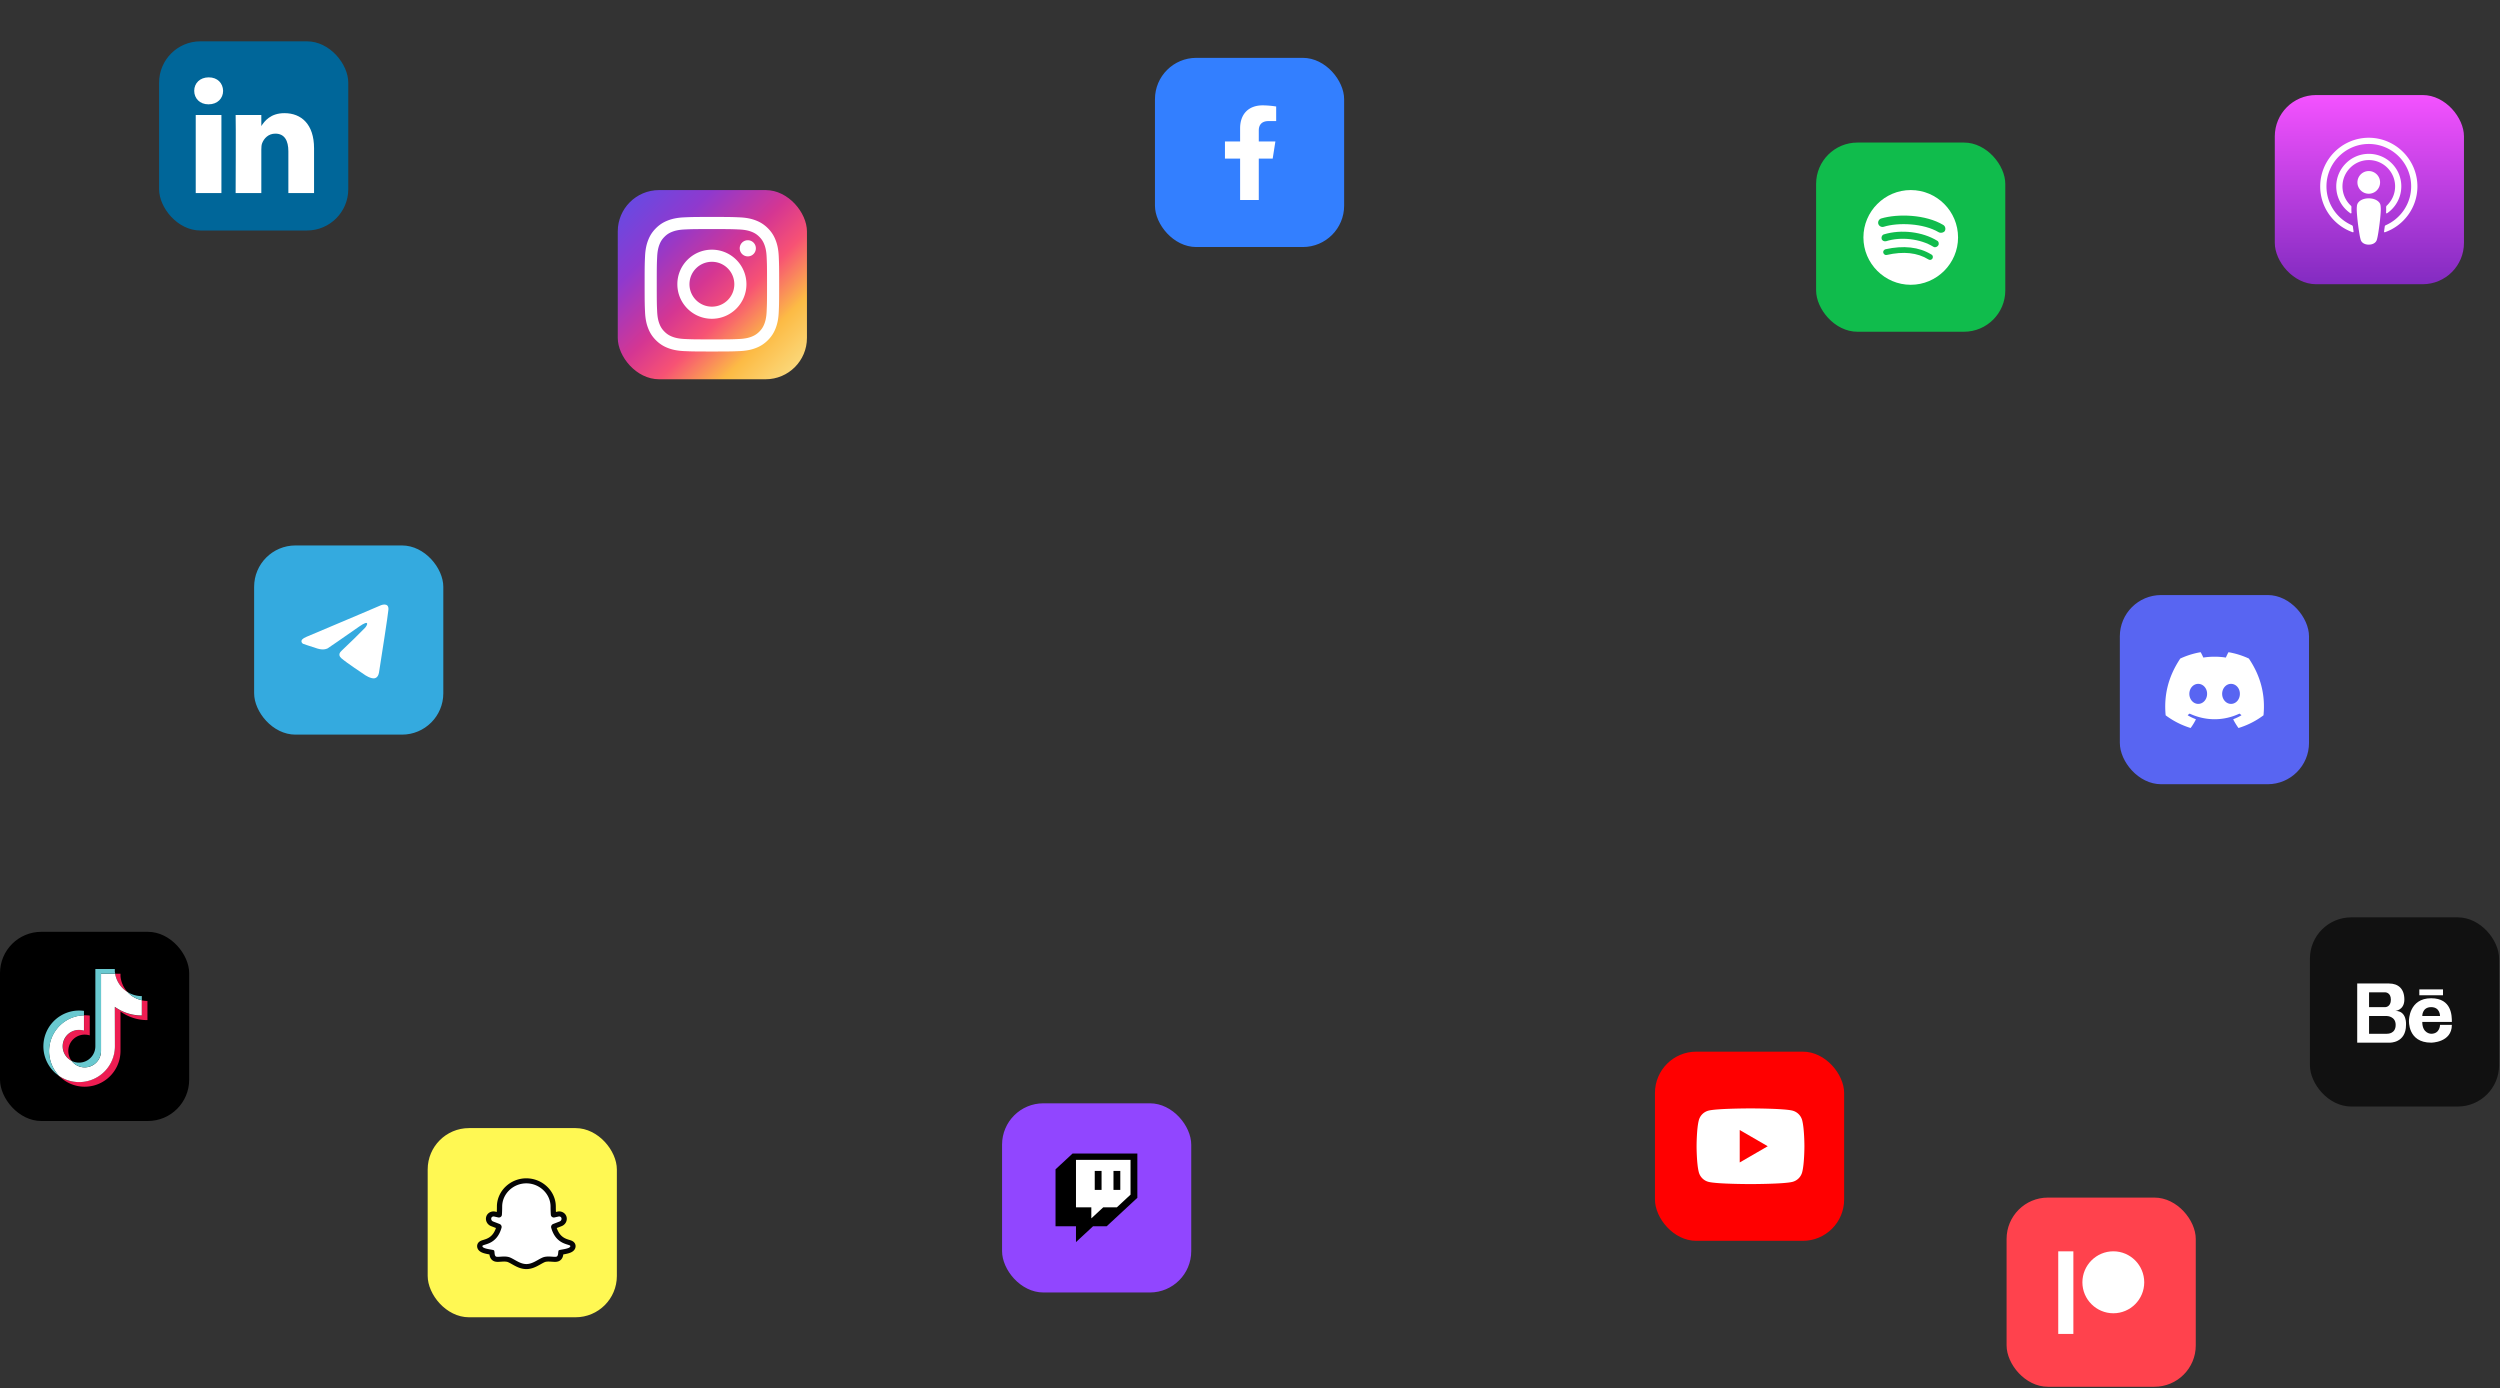 <svg xmlns="http://www.w3.org/2000/svg" width="1210" height="672" fill="none"><rect width="100%" height="100%" fill="#333333" stroke="none"/><rect width="91.562" height="91.562" x="77" y="20" fill="#069" rx="20"/><path fill="#fff" d="M107.166 93.437V55.653H94.733v37.784h12.435-.002Zm-6.214-42.942c4.335 0 7.034-2.902 7.034-6.528-.081-3.708-2.699-6.529-6.951-6.529-4.256 0-7.035 2.82-7.035 6.53 0 3.625 2.698 6.526 6.871 6.526h.081Zm13.096 42.942h12.433V72.34c0-1.128.081-2.259.409-3.064.899-2.257 2.944-4.594 6.38-4.594 4.498 0 6.298 3.465 6.298 8.545v20.211H152V71.773c0-11.606-6.133-17.006-14.313-17.006-6.706 0-9.652 3.786-11.288 6.365h.083v-5.478h-12.433c.162 3.545-.001 37.785-.001 37.785v-.002Z"/><rect width="91.562" height="91.562" x="879" y="69" fill="#10BC4C" rx="20"/><path fill="#10BC4C" d="M947.699 91.988h-45.808v45.849h45.808V91.988Z"/><path fill="#fff" fill-rule="evenodd" d="M924.795 91.988c-12.597 0-22.904 10.316-22.904 22.925 0 12.608 10.307 22.924 22.904 22.924s22.904-10.316 22.904-22.924c0-12.609-10.192-22.925-22.904-22.925Zm10.536 33.126c-.458.688-1.26.917-1.947.459-5.383-3.324-12.139-4.012-20.156-2.178-.801.229-1.489-.344-1.718-1.032-.229-.802.344-1.49 1.031-1.719 8.704-1.949 16.262-1.146 22.217 2.522.802.344.916 1.261.573 1.948Zm2.748-6.304c-.572.802-1.603 1.146-2.405.573-6.184-3.782-15.575-4.929-22.789-2.636-.917.229-1.947-.229-2.176-1.146-.229-.917.229-1.949 1.145-2.178 8.36-2.522 18.667-1.261 25.767 3.095.687.343 1.031 1.49.458 2.292Zm.229-6.419c-7.329-4.356-19.583-4.814-26.569-2.636-1.145.344-2.29-.344-2.634-1.376-.343-1.146.344-2.292 1.375-2.636 8.131-2.407 21.53-1.949 30.004 3.095 1.031.573 1.374 1.948.802 2.98-.573.802-1.947 1.146-2.978.573Z" clip-rule="evenodd"/><rect width="91.562" height="91.562" x="1026" y="288" fill="#5865F2" rx="20"/><path fill="#fff" d="M1088.47 318.774c5.4 7.988 8.06 16.999 7.07 27.373a.205.205 0 0 1-.06.11c-4.09 3.022-8.05 4.855-11.95 6.071a.139.139 0 0 1-.09-.001.172.172 0 0 1-.08-.056 32.566 32.566 0 0 1-2.44-3.994.158.158 0 0 1 .08-.214 24.48 24.48 0 0 0 3.73-1.786c.1-.056.1-.191.02-.256-.26-.189-.51-.387-.75-.586a.137.137 0 0 0-.15-.019c-7.73 3.593-16.19 3.593-24.01 0a.16.16 0 0 0-.16.021c-.23.199-.49.395-.74.584-.08.065-.08.2.02.256a25.99 25.99 0 0 0 3.73 1.788c.08.033.12.13.08.212-.7 1.4-1.52 2.733-2.44 3.996a.158.158 0 0 1-.17.055c-3.88-1.216-7.84-3.049-11.93-6.071-.03-.026-.06-.068-.06-.112-.83-8.973.86-18.058 7.06-27.373a.097.097 0 0 1 .06-.055 39.127 39.127 0 0 1 9.72-3.037c.07-.009.13.02.16.075.42.752.9 1.716 1.23 2.503 3.6-.553 7.25-.553 10.92 0 .33-.771.79-1.751 1.21-2.503.02-.028.04-.05.07-.063a.157.157 0 0 1 .09-.012c3.41.594 6.68 1.63 9.72 3.037.03.011.05.03.06.057Zm-20.24 17.061c.04-2.653-1.88-4.848-4.29-4.848-2.4 0-4.3 2.176-4.3 4.848 0 2.671 1.94 4.847 4.3 4.847 2.39 0 4.29-2.176 4.29-4.847Zm15.87 0c.04-2.653-1.88-4.848-4.29-4.848-2.39 0-4.29 2.176-4.29 4.848 0 2.671 1.94 4.847 4.29 4.847 2.41 0 4.29-2.176 4.29-4.847Z"/><rect width="91.562" height="91.562" x="123" y="264" fill="#34AADF" rx="20"/><path fill="#fff" d="M148.473 308.159s18.628-7.846 25.088-10.609c2.477-1.104 10.876-4.641 10.876-4.641s3.876-1.547 3.553 2.21c-.108 1.548-.969 6.962-1.831 12.819-1.292 8.288-2.691 17.349-2.691 17.349s-.216 2.542-2.046 2.984c-1.831.442-4.846-1.547-5.384-1.989-.431-.332-8.076-5.304-10.875-7.736-.754-.663-1.616-1.989.107-3.536 3.877-3.646 8.507-8.177 11.306-11.05 1.292-1.326 2.584-4.42-2.799-.663-7.645 5.415-15.183 10.498-15.183 10.498s-1.722 1.105-4.953.11c-3.23-.994-6.999-2.32-6.999-2.32s-2.584-1.658 1.831-3.426Z"/><rect width="91.56" height="91.56" x="485" y="534" fill="#9146FF" rx="20"/><path fill="#9146FF" d="m543.249 583.116-6.6 6.123h-6.601l-5.775 5.359v-5.359h-7.425v-22.964h26.401v16.841Z"/><path fill="#fff" d="m520.329 559.876-1.99 1.99-3.484 22.393 10.45 5.473 1.493 1.991 9.952-3.483 10.948-8.46.497-7.961-.497-11.445-1.493-.498h-25.876Z"/><path fill="#000" d="m519.126 558.307-8.251 7.654v27.557h9.901v7.655l8.25-7.655h6.601l14.85-13.778v-21.433h-31.351Zm28.051 19.902-6.6 6.124h-6.601l-5.775 5.358v-5.358h-7.425v-22.964h26.401v16.84Z"/><path fill="#000" d="M542.226 566.727h-3.3v9.185h3.3v-9.185Zm-9.07 0h-3.301v9.185h3.301v-9.185Z"/><rect width="91.562" height="91.562" y="451" fill="#000" rx="20"/><path fill="#EE1D52" fill-rule="evenodd" d="M58.32 489.586a22.357 22.357 0 0 0 13.048 4.142v-9.273a12.498 12.498 0 0 1-2.733-.293v7.387a22.35 22.35 0 0 1-13.063-4.188v19.071a17.35 17.35 0 0 1-9.159 15.229 17.313 17.313 0 0 1-17.74-.841 17.321 17.321 0 0 0 8.85 4.799 17.323 17.323 0 0 0 17.833-7.288 17.35 17.35 0 0 0 2.964-9.627v-19.118Zm3.382-9.458a12.971 12.971 0 0 1-3.382-7.634v-1.206h-2.594a13.113 13.113 0 0 0 5.976 8.84ZM34.68 513.479a7.913 7.913 0 0 1-.792-8.342 7.912 7.912 0 0 1 7.139-4.377 8 8 0 0 1 2.408.371v-9.582c-.91-.121-1.83-.172-2.748-.154v7.449a7.912 7.912 0 0 0-5.753.382 7.935 7.935 0 0 0-.207 14.253h-.047Z" clip-rule="evenodd"/><path fill="#fff" fill-rule="evenodd" d="M55.57 487.299a22.336 22.336 0 0 0 13.062 4.188V484.1a13.029 13.029 0 0 1-6.933-3.972 13.092 13.092 0 0 1-5.975-8.84h-6.825v37.416a7.93 7.93 0 0 1-5.402 7.486 7.914 7.914 0 0 1-8.82-2.711 7.925 7.925 0 0 1-4.139-8.905 7.926 7.926 0 0 1 7.691-6.101 8.133 8.133 0 0 1 2.409.371v-7.449a17.302 17.302 0 0 0-15.617 10.788 17.34 17.34 0 0 0 3.65 18.637 17.317 17.317 0 0 0 24.468-5.487 17.349 17.349 0 0 0 2.477-8.901l-.047-19.133Z" clip-rule="evenodd"/><path fill="#69C9D0" fill-rule="evenodd" d="M68.634 484.099v-1.993a12.948 12.948 0 0 1-6.933-1.979 12.919 12.919 0 0 0 6.933 3.972Zm-12.909-12.812c0-.355-.108-.726-.154-1.082V469h-9.42v37.431a7.917 7.917 0 0 1-2.331 5.581 7.901 7.901 0 0 1-5.59 2.301 7.807 7.807 0 0 1-3.55-.835 7.914 7.914 0 0 0 12.722-.164 7.931 7.931 0 0 0 1.498-4.611v-37.416h6.825ZM40.64 491.378v-2.117a17.291 17.291 0 0 0-11.177 2.277 17.317 17.317 0 0 0-7.336 8.743 17.337 17.337 0 0 0 6.547 20.538 17.33 17.33 0 0 1-3.577-18.609 17.325 17.325 0 0 1 6.195-7.7 17.294 17.294 0 0 1 9.395-3.054l-.047-.078Z" clip-rule="evenodd"/><rect width="91.562" height="91.562" x="299" y="92" fill="url(#a)" rx="20"/><path fill="#fff" d="M333.706 137.565c0-5.995 4.857-10.856 10.85-10.856 5.993 0 10.853 4.861 10.853 10.856s-4.86 10.856-10.853 10.856c-5.993 0-10.85-4.861-10.85-10.856Zm-5.867 0c0 9.236 7.484 16.722 16.717 16.722 9.233 0 16.717-7.486 16.717-16.722 0-9.235-7.484-16.722-16.717-16.722-9.233 0-16.717 7.487-16.717 16.722Zm30.189-17.385a3.914 3.914 0 0 0 2.41 3.612 3.905 3.905 0 0 0 5.328-2.846 3.913 3.913 0 0 0-1.659-4.012 3.905 3.905 0 0 0-2.171-.66h-.001a3.907 3.907 0 0 0-3.907 3.906Zm-26.625 43.893c-3.174-.145-4.899-.674-6.045-1.12-1.52-.592-2.605-1.297-3.745-2.436-1.14-1.139-1.846-2.223-2.435-3.743-.447-1.147-.976-2.873-1.12-6.048-.158-3.433-.19-4.464-.19-13.16 0-8.697.035-9.725.19-13.161.144-3.175.677-4.898 1.12-6.047.591-1.521 1.296-2.605 2.435-3.746s2.222-1.847 3.745-2.436c1.146-.447 2.871-.976 6.045-1.12 3.432-.158 4.463-.19 13.153-.19 8.69 0 9.722.035 13.157.19 3.174.144 4.896.677 6.045 1.12 1.52.589 2.605 1.297 3.745 2.436 1.14 1.139 1.843 2.225 2.435 3.746.447 1.146.976 2.872 1.12 6.047.158 3.436.189 4.464.189 13.161 0 8.696-.031 9.724-.189 13.16-.144 3.175-.676 4.901-1.12 6.048-.592 1.52-1.296 2.605-2.435 3.743s-2.225 1.844-3.745 2.436c-1.146.447-2.871.976-6.045 1.12-3.432.158-4.463.189-13.157.189-8.694 0-9.722-.031-13.153-.189Zm-.269-58.876c-3.466.158-5.834.708-7.902 1.513-2.142.831-3.956 1.946-5.768 3.756-1.811 1.81-2.924 3.626-3.755 5.769-.804 2.07-1.354 4.438-1.512 7.904-.16 3.473-.197 4.583-.197 13.426 0 8.844.037 9.954.197 13.426.158 3.467.708 5.835 1.512 7.905.831 2.141 1.944 3.96 3.755 5.769 1.812 1.809 3.626 2.922 5.768 3.756 2.072.805 4.436 1.355 7.902 1.513 3.473.157 4.581.197 13.422.197 8.841 0 9.951-.037 13.422-.197 3.466-.158 5.833-.708 7.902-1.513 2.141-.834 3.956-1.947 5.768-3.756 1.811-1.81 2.921-3.628 3.755-5.769.804-2.07 1.357-4.438 1.512-7.905.158-3.474.194-4.582.194-13.426 0-8.843-.036-9.953-.194-13.426-.158-3.467-.708-5.835-1.512-7.904-.834-2.141-1.946-3.957-3.755-5.769-1.81-1.812-3.627-2.925-5.765-3.756-2.072-.805-4.439-1.358-7.902-1.513-3.471-.158-4.581-.197-13.422-.197-8.842 0-9.952.037-13.425.197Z"/><rect width="91.562" height="91.562" x="1101" y="46" fill="url(#b)" rx="20"/><path fill="#fff" d="M1152.21 99.652c-.09-.802-.36-1.382-.89-1.918-1-1.048-2.76-1.739-4.84-1.739-2.07 0-3.83.67-4.83 1.74-.51.557-.8 1.115-.89 1.917-.18 1.561-.07 2.899.11 5.062.18 2.052.51 4.795.94 7.56.31 1.985.55 3.055.78 3.813.37 1.249 1.73 2.319 3.89 2.319 2.17 0 3.55-1.092 3.9-2.319.23-.758.47-1.828.78-3.813.43-2.787.76-5.508.94-7.56.2-2.163.29-3.501.11-5.062Zm-.25-11.373a5.479 5.479 0 0 1-5.48 5.486 5.479 5.479 0 0 1-5.48-5.486 5.479 5.479 0 0 1 5.48-5.486c3.03 0 5.48 2.475 5.48 5.486Z"/><path fill="#fff" d="M1146.42 66.67c-12.79.045-23.26 10.436-23.44 23.236-.14 10.37 6.48 19.245 15.73 22.501.22.089.44-.112.42-.335-.11-.802-.24-1.605-.33-2.408a.915.915 0 0 0-.47-.647c-7.31-3.189-12.41-10.525-12.32-19.021.11-11.15 9.2-20.226 20.32-20.316 11.38-.089 20.67 9.143 20.67 20.516 0 8.407-5.08 15.632-12.32 18.821a.76.76 0 0 0-.46.647c-.12.803-.23 1.606-.34 2.408-.04.246.2.424.42.335 9.16-3.211 15.73-11.953 15.73-22.21-.04-12.98-10.62-23.55-23.61-23.527Z"/><path fill="#fff" d="M1145.88 74.475c-8.33.312-15.02 7.203-15.13 15.543-.07 5.485 2.67 10.347 6.89 13.223.2.134.49-.022.49-.267-.07-.959-.07-1.806-.03-2.698a.893.893 0 0 0-.31-.759 12.76 12.76 0 0 1-4.03-9.633c.18-6.69 5.55-12.131 12.23-12.399 7.26-.29 13.24 5.553 13.24 12.733 0 3.657-1.56 6.958-4.04 9.3-.2.2-.31.468-.31.758.05.869.02 1.717-.02 2.676-.02.245.27.423.49.267 4.14-2.832 6.88-7.626 6.88-13.023.03-8.875-7.39-16.078-16.35-15.721Z"/><rect width="91.56" height="91.56" x="207" y="546" fill="#FFF853" rx="20"/><path fill="#fff" d="m247.577 572.871 6.763-1.493h2.601l7.283 3.483 3.642 7.464v5.474l4.682-.498v3.981l-3.122.995-1.04 1.493 2.601 4.976 6.763 3.484-1.561 1.99-4.682 1.493-1.04 1.99-1.041 1.493h-5.722l-2.601.995-5.723 2.986-3.641-.995-4.162-1.991-3.122-.995h-4.161l-1.561-.995-1.561-2.488-2.601-.498-2.081-1.493v-1.492l2.601-1.493 4.682-3.483 1.041-3.484-4.162-2.488.52-2.488 1.561-1.493 3.121.498 1.561-8.957 4.162-5.971Z"/><path fill="#050505" d="M254.739 572.742c6.397.002 11.726 5.101 11.733 11.24a58.51 58.51 0 0 0 .133 3.981c.052.753.706 1.311 1.456 1.311a1.5 1.5 0 0 0 .336-.038l2.004-.45c.085-.019.171-.028.255-.028.509 0 .978.333 1.092.826.161.697-.246 1.401-.952 1.638l-3.041 1.175c-.768.297-1.181 1.097-.964 1.863 2.44 8.637 9.256 7.739 9.256 8.864 0 1.413-5.138 1.613-5.602 2.057-.464.445-.02 2.602-1.057 3.019-.195.079-.473.106-.812.106-.781 0-1.886-.146-3.05-.146-1.01 0-2.065.11-2.993.52-2.46 1.089-4.832 3.121-7.772 3.121-2.941 0-5.313-2.032-7.773-3.121-.928-.41-1.982-.52-2.993-.52-1.164 0-2.269.146-3.05.146-.339 0-.617-.027-.812-.106-1.037-.417-.593-2.574-1.057-3.019-.464-.444-5.602-.644-5.602-2.057 0-1.125 6.816-.227 9.257-8.864.216-.766-.197-1.566-.965-1.863l-3.042-1.175c-.705-.237-1.113-.941-.951-1.638.114-.493.583-.826 1.092-.826.084 0 .17.009.255.028l2.004.45c.113.025.226.038.336.038.75 0 1.403-.558 1.456-1.311.084-1.219.131-2.543.133-3.981.007-6.139 5.293-11.237 11.69-11.24Zm.001-2.435h-.002a14.472 14.472 0 0 0-10.044 4.036 13.766 13.766 0 0 0-3.056 4.339 13.006 13.006 0 0 0-1.134 5.297c-.001.898-.02 1.769-.058 2.603l-.745-.167a3.803 3.803 0 0 0-3.09.647 3.474 3.474 0 0 0-1.322 1.994c-.435 1.878.648 3.774 2.525 4.44l2.232.863c-1.478 4.344-4.204 5.176-6.04 5.737-.487.149-.907.277-1.308.468-1.596.758-1.768 2.043-1.768 2.56 0 .991.489 1.895 1.379 2.545.443.324.991.592 1.677.818.934.308 2.017.503 2.897.66.043.312.105.647.21.985.437 1.405 1.358 2.033 2.054 2.313.66.266 1.342.297 1.798.297.446 0 .917-.033 1.416-.069a23.19 23.19 0 0 1 1.634-.077c.846 0 1.476.097 1.926.295.617.273 1.272.641 1.965 1.031 1.929 1.085 4.116 2.314 6.875 2.314 2.758 0 4.945-1.229 6.874-2.314.693-.39 1.348-.758 1.965-1.031.45-.198 1.08-.295 1.926-.295.546 0 1.099.039 1.634.077.499.036.97.069 1.416.069.456 0 1.138-.031 1.798-.297.696-.28 1.617-.908 2.054-2.313.105-.338.167-.673.21-.985.88-.157 1.963-.352 2.897-.66.686-.226 1.234-.494 1.677-.818.889-.65 1.379-1.554 1.379-2.545 0-.517-.172-1.802-1.768-2.56-.401-.19-.822-.319-1.309-.468-1.835-.56-4.561-1.393-6.039-5.737l2.232-.863c1.877-.666 2.96-2.562 2.525-4.44a3.471 3.471 0 0 0-1.323-1.994 3.798 3.798 0 0 0-3.089-.647l-.746.167a62.036 62.036 0 0 1-.058-2.603 12.936 12.936 0 0 0-1.142-5.303 13.805 13.805 0 0 0-3.073-4.338 14.452 14.452 0 0 0-4.529-2.941 14.502 14.502 0 0 0-5.532-1.09Z"/><rect width="91.562" height="91.562" x="971.188" y="579.633" fill="#FF424D" rx="20"/><path fill="#fff" fill-rule="evenodd" d="M1022.87 605.633c-8.26 0-14.99 6.736-14.99 15.017 0 8.255 6.73 14.971 14.99 14.971 8.24 0 14.94-6.716 14.94-14.971 0-8.281-6.7-15.017-14.94-15.017Zm-26.682 40h7.322v-40h-7.322v40Z" clip-rule="evenodd"/><rect width="91.562" height="91.562" x="1118" y="444" fill="#111" rx="20"/><path fill="#fff" d="M1159.38 489.273s4.33-.329 4.33-5.519c0-5.185-2.94-7.741-7.43-7.741l-15.39-.025v28.656h15.75s7.87.249 7.87-8.597c0 0 .58-6.774-5.13-6.774Zm-12.76-8.986h7.87s2.69.044 2.69 3.54c0 3.624-2.69 3.624-2.69 3.624h-7.87v-7.164Zm8.59 20.059h-8.59v-8.597h8.59s4.29.044 4.29 4.298c0 4.254-3.68 4.299-4.29 4.299Zm21.47-17.193c-10.76 0-10.74 10.746-10.74 10.746s-.71 10.746 10.74 10.746c0 0 10.02 0 10.02-8.597h-5.73s0 4.299-4.29 4.299c0 0-4.3 0-4.3-5.731h14.32c0-2.866 0-11.463-10.02-11.463Zm-4.3 8.597s-.09-4.298 4.3-4.298 4.29 4.298 4.29 4.298h-8.59Zm10.03-12.896h-11.46v2.866h11.46v-2.866Z"/><rect width="91.562" height="91.562" x="801" y="509" fill="red" rx="20"/><path fill="#fff" d="M872.247 542.187a6.556 6.556 0 0 0-4.616-4.628c-4.068-1.09-20.391-1.09-20.391-1.09s-16.315 0-20.392 1.09a6.555 6.555 0 0 0-4.616 4.628c-1.087 4.079-1.087 12.594-1.087 12.594s0 8.515 1.087 12.594a6.556 6.556 0 0 0 4.616 4.628c4.077 1.09 20.392 1.09 20.392 1.09s16.323 0 20.391-1.09a6.553 6.553 0 0 0 4.616-4.628c1.088-4.079 1.088-12.594 1.088-12.594s0-8.515-1.088-12.594Z"/><path fill="red" d="m842.026 562.63 13.558-7.849-13.558-7.849v15.698Z"/><rect width="91.562" height="91.562" x="559" y="28" fill="#337FFF" rx="20"/><path fill="#fff" d="m615.983 76.761 1.304-8.288h-8.036v-5.388c0-2.267 1.122-4.481 4.71-4.481h3.705v-7.059a44.909 44.909 0 0 0-6.523-.557c-6.614 0-10.932 3.976-10.932 11.164v6.32h-7.332v8.29h7.332V96.81h9.04V76.76h6.732Z"/><defs><linearGradient id="a" x1="388.802" x2="297.24" y1="183.562" y2="92" gradientUnits="userSpaceOnUse"><stop stop-color="#FBE18A"/><stop offset=".21" stop-color="#FCBB45"/><stop offset=".38" stop-color="#F75274"/><stop offset=".52" stop-color="#D53692"/><stop offset=".74" stop-color="#8F39CE"/><stop offset="1" stop-color="#5B4FE9"/></linearGradient><linearGradient id="b" x1="1146.78" x2="1146.78" y1="46" y2="137.562" gradientUnits="userSpaceOnUse"><stop stop-color="#F452FF"/><stop offset="1" stop-color="#832BC1"/></linearGradient></defs></svg>